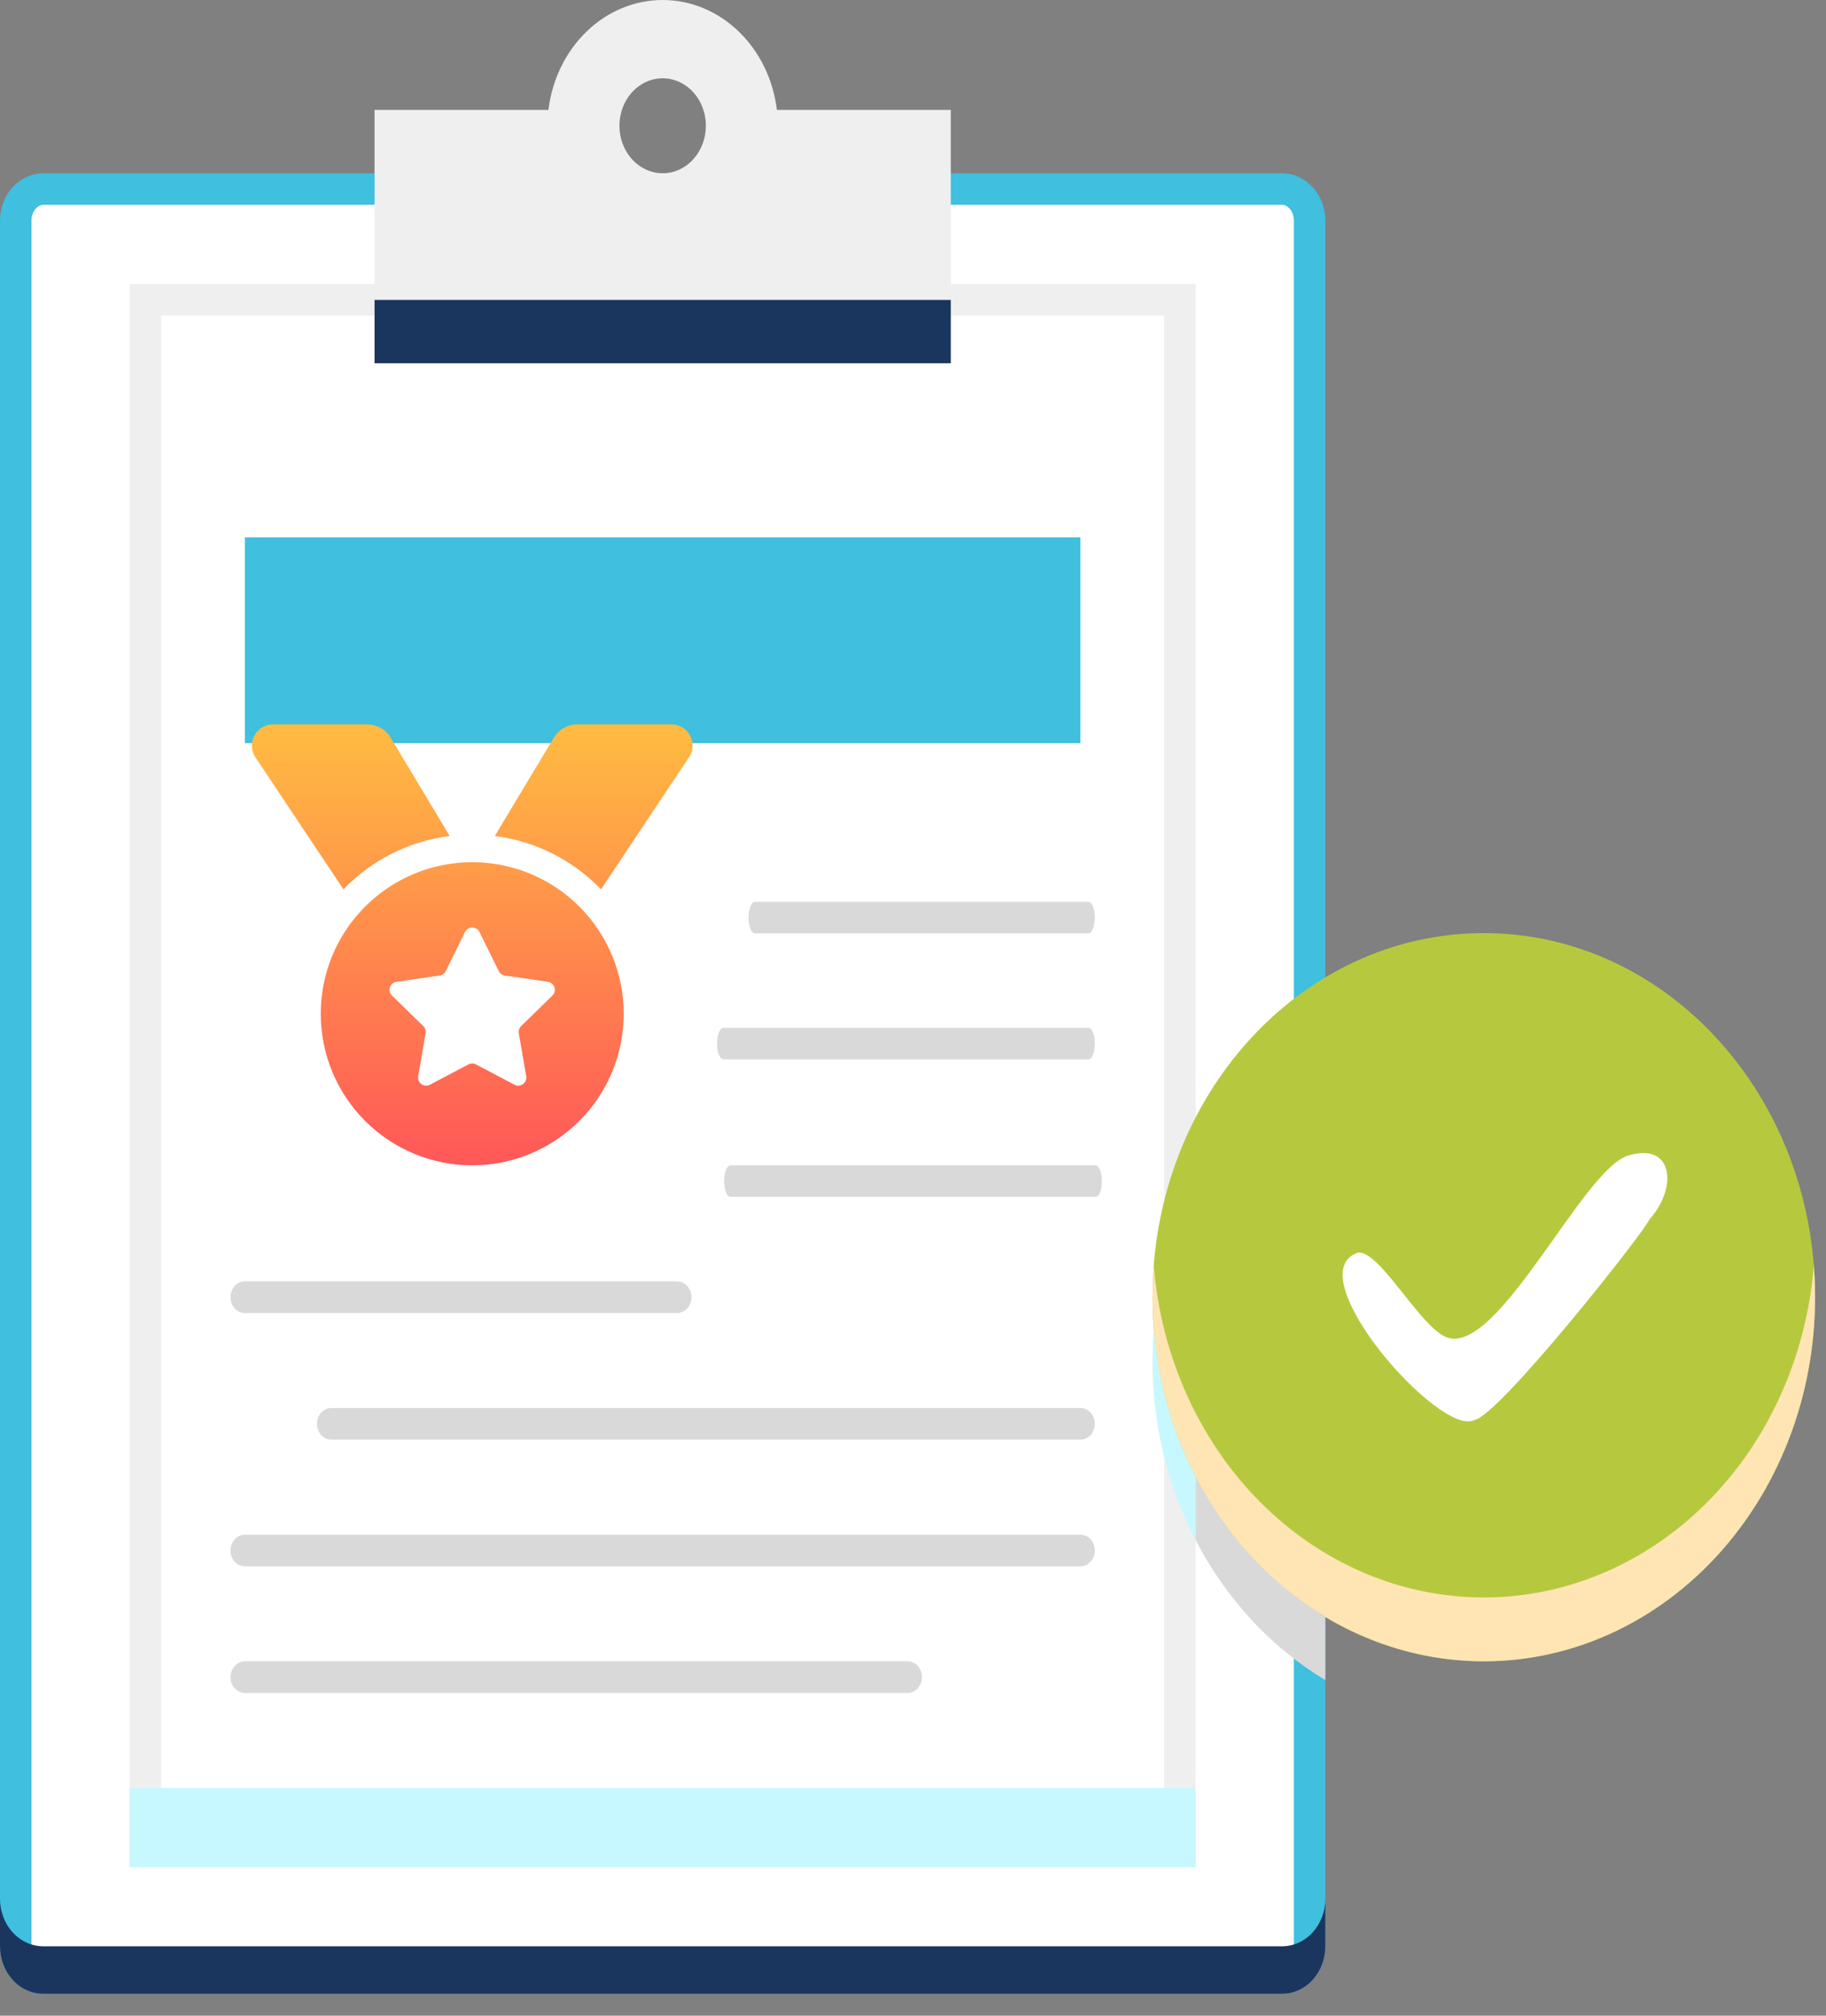 <svg width="58" height="64" viewBox="0 0 58 64" fill="none" xmlns="http://www.w3.org/2000/svg">
<rect x="0" y="0" width="58" height="64" fill="#808080" stroke="none"/>
<path d="M1.373 6.002H40.724C41.163 6.002 41.597 6.408 41.597 7.01V61.795C41.597 62.397 41.163 62.803 40.724 62.803H1.373C0.934 62.803 0.5 62.397 0.5 61.795V7.01C0.5 6.408 0.934 6.002 1.373 6.002Z" fill="white" stroke="#40BFDE"/>
<path d="M42.097 60.287V61.795C42.097 62.195 41.952 62.578 41.695 62.861C41.437 63.144 41.088 63.303 40.724 63.303H1.373C1.009 63.303 0.659 63.144 0.402 62.861C0.145 62.578 0 62.195 0 61.795V60.287C0 60.687 0.145 61.071 0.402 61.353C0.659 61.636 1.009 61.795 1.373 61.795H40.724C41.088 61.795 41.437 61.636 41.695 61.353C41.952 61.071 42.097 60.687 42.097 60.287Z" fill="#1B365E"/>
<path d="M37.478 9.52V58.781H4.618V9.52H37.478Z" fill="white" stroke="#EFEFEF"/>
<path d="M37.979 56.77V59.283H4.118V56.77H37.979Z" fill="#C7F8FF"/>
<path d="M47.13 52.747C52.943 52.747 57.654 47.572 57.654 41.187C57.654 34.803 52.943 29.627 47.13 29.627C41.318 29.627 36.606 34.803 36.606 41.187C36.606 47.572 41.318 52.747 47.13 52.747Z" fill="#B6C93E"/>
<path d="M47.13 52.747C45.671 52.747 44.228 52.413 42.892 51.768C41.557 51.122 40.358 50.179 39.372 48.997C38.387 47.816 37.635 46.422 37.166 44.904C36.697 43.386 36.52 41.778 36.647 40.182C36.88 43.059 38.084 45.737 40.025 47.688C41.965 49.638 44.5 50.72 47.13 50.72C49.76 50.72 52.295 49.638 54.235 47.688C56.176 45.737 57.381 43.059 57.613 40.182C57.74 41.778 57.563 43.386 57.094 44.904C56.625 46.422 55.873 47.816 54.888 48.997C53.902 50.179 52.703 51.122 51.368 51.768C50.032 52.413 48.589 52.747 47.13 52.747Z" fill="#FFE4B4"/>
<path d="M42.097 51.334V53.344C40.376 52.312 38.95 50.773 37.979 48.901V46.891C38.949 48.763 40.375 50.301 42.097 51.334Z" fill="#D9D9D9"/>
<path d="M37.979 46.896V48.906C36.922 46.87 36.458 44.526 36.647 42.191C36.777 43.847 37.231 45.452 37.979 46.896Z" fill="#C7F8FF"/>
<path d="M51.706 36.693C53.149 36.245 53.307 37.698 52.386 38.725C52.221 39.131 47.588 44.986 46.829 45.085C45.758 45.665 41.182 40.462 43.119 39.776C43.805 39.639 45.14 42.209 45.986 42.473C47.612 42.981 50.277 37.135 51.706 36.693Z" fill="white"/>
<path d="M34.318 17.061H7.779V23.595H34.318V17.061Z" fill="#40BFDE"/>
<path d="M34.572 29.635H23.979C23.925 29.635 23.873 29.582 23.835 29.488C23.797 29.395 23.776 29.267 23.776 29.135C23.776 29.002 23.797 28.875 23.835 28.781C23.873 28.687 23.925 28.635 23.979 28.635H34.572C34.626 28.635 34.678 28.687 34.716 28.781C34.754 28.875 34.776 29.002 34.776 29.135C34.776 29.267 34.754 29.395 34.716 29.488C34.678 29.582 34.626 29.635 34.572 29.635Z" fill="#D9D9D9"/>
<path d="M34.576 33.635H22.976C22.923 33.635 22.872 33.582 22.834 33.488C22.797 33.395 22.776 33.267 22.776 33.135C22.776 33.002 22.797 32.875 22.834 32.781C22.872 32.687 22.923 32.635 22.976 32.635H34.576C34.629 32.635 34.679 32.687 34.717 32.781C34.755 32.875 34.776 33.002 34.776 33.135C34.776 33.267 34.755 33.395 34.717 33.488C34.679 33.582 34.629 33.635 34.576 33.635Z" fill="#D9D9D9"/>
<path d="M34.8 38H23.2C23.147 38 23.096 37.947 23.059 37.854C23.021 37.76 23 37.633 23 37.5C23 37.367 23.021 37.24 23.059 37.146C23.096 37.053 23.147 37 23.2 37H34.8C34.853 37 34.904 37.053 34.941 37.146C34.979 37.24 35 37.367 35 37.5C35 37.633 34.979 37.76 34.941 37.854C34.904 37.947 34.853 38 34.8 38Z" fill="#D9D9D9"/>
<path d="M21.506 41.689H7.779C7.658 41.689 7.541 41.636 7.455 41.542C7.37 41.447 7.321 41.319 7.321 41.186C7.321 41.053 7.37 40.925 7.455 40.831C7.541 40.736 7.658 40.684 7.779 40.684H21.506C21.627 40.684 21.744 40.736 21.83 40.831C21.915 40.925 21.964 41.053 21.964 41.186C21.964 41.319 21.915 41.447 21.83 41.542C21.744 41.636 21.627 41.689 21.506 41.689Z" fill="#D9D9D9"/>
<path d="M34.318 45.71H10.524C10.403 45.71 10.287 45.657 10.201 45.563C10.115 45.469 10.067 45.341 10.067 45.208C10.067 45.074 10.115 44.947 10.201 44.852C10.287 44.758 10.403 44.705 10.524 44.705H34.318C34.439 44.705 34.556 44.758 34.642 44.852C34.727 44.947 34.776 45.074 34.776 45.208C34.776 45.341 34.727 45.469 34.642 45.563C34.556 45.657 34.439 45.71 34.318 45.71Z" fill="#D9D9D9"/>
<path d="M34.318 49.732H7.779C7.658 49.732 7.541 49.679 7.455 49.585C7.37 49.49 7.321 49.362 7.321 49.229C7.321 49.096 7.37 48.968 7.455 48.874C7.541 48.779 7.658 48.727 7.779 48.727H34.318C34.439 48.727 34.556 48.779 34.642 48.874C34.727 48.968 34.776 49.096 34.776 49.229C34.776 49.362 34.727 49.49 34.642 49.585C34.556 49.679 34.439 49.732 34.318 49.732Z" fill="#D9D9D9"/>
<path d="M28.827 53.751H7.779C7.658 53.751 7.541 53.698 7.455 53.604C7.37 53.51 7.321 53.382 7.321 53.249C7.321 53.115 7.37 52.988 7.455 52.893C7.541 52.799 7.658 52.746 7.779 52.746H28.827C28.949 52.746 29.065 52.799 29.151 52.893C29.237 52.988 29.285 53.115 29.285 53.249C29.285 53.382 29.237 53.51 29.151 53.604C29.065 53.698 28.949 53.751 28.827 53.751Z" fill="#D9D9D9"/>
<path d="M24.677 3.49C24.56 2.524 24.127 1.638 23.46 0.996C22.793 0.354 21.936 0 21.048 0C20.161 0 19.304 0.354 18.637 0.996C17.97 1.638 17.537 2.524 17.42 3.49H11.897V11.532H30.2V3.49H24.677ZM21.048 5.501C20.777 5.501 20.512 5.412 20.286 5.247C20.06 5.081 19.884 4.845 19.78 4.57C19.676 4.294 19.649 3.991 19.702 3.699C19.755 3.406 19.886 3.137 20.078 2.927C20.27 2.716 20.514 2.572 20.781 2.514C21.047 2.456 21.323 2.486 21.574 2.6C21.825 2.714 22.039 2.907 22.19 3.155C22.341 3.403 22.421 3.695 22.421 3.993C22.421 4.393 22.276 4.776 22.019 5.059C21.762 5.342 21.413 5.501 21.048 5.501Z" fill="#EFEFEF"/>
<path d="M30.2 9.523H11.897V11.534H30.2V9.523Z" fill="#1B365E"/>
<g clip-path="url(#clip0_338_9926)">
<path d="M8.112 24.044C8.038 23.935 8 23.804 8 23.673C8 23.301 8.301 23 8.673 23H11.661C11.968 23 12.255 23.161 12.411 23.424L14.284 26.544C12.966 26.71 11.787 27.326 10.909 28.236L8.112 24.044ZM21.885 24.044L19.091 28.236C18.213 27.326 17.034 26.71 15.716 26.544L17.59 23.424C17.748 23.161 18.032 23 18.339 23H21.327C21.699 23 22 23.301 22 23.673C22 23.804 21.962 23.935 21.888 24.044H21.885ZM10.188 32.188C10.188 30.911 10.694 29.687 11.597 28.785C12.5 27.882 13.724 27.375 15 27.375C16.276 27.375 17.5 27.882 18.403 28.785C19.305 29.687 19.812 30.911 19.812 32.188C19.812 33.464 19.305 34.688 18.403 35.59C17.5 36.493 16.276 37 15 37C13.724 37 12.5 36.493 11.597 35.59C10.694 34.688 10.188 33.464 10.188 32.188ZM15.23 29.593C15.137 29.401 14.866 29.401 14.77 29.593L14.158 30.834C14.12 30.91 14.048 30.962 13.966 30.973L12.594 31.173C12.383 31.203 12.301 31.46 12.452 31.61L13.444 32.578C13.504 32.639 13.532 32.721 13.518 32.806L13.283 34.17C13.247 34.378 13.466 34.539 13.655 34.441L14.88 33.795C14.954 33.757 15.044 33.757 15.118 33.795L16.343 34.441C16.531 34.539 16.75 34.38 16.715 34.17L16.479 32.806C16.466 32.723 16.493 32.639 16.553 32.578L17.546 31.61C17.699 31.463 17.614 31.206 17.404 31.173L16.034 30.973C15.952 30.962 15.878 30.908 15.842 30.834L15.23 29.593Z" fill="url(#paint0_linear_338_9926)"/>
</g>
<defs>
<linearGradient id="paint0_linear_338_9926" x1="15" y1="23" x2="15" y2="37" gradientUnits="userSpaceOnUse">
<stop stop-color="#FFBC41"/>
<stop offset="1" stop-color="#FF5758"/>
</linearGradient>
<clipPath id="clip0_338_9926">
<rect width="14" height="14" fill="white" transform="translate(8 23)"/>
</clipPath>
</defs>
</svg>
